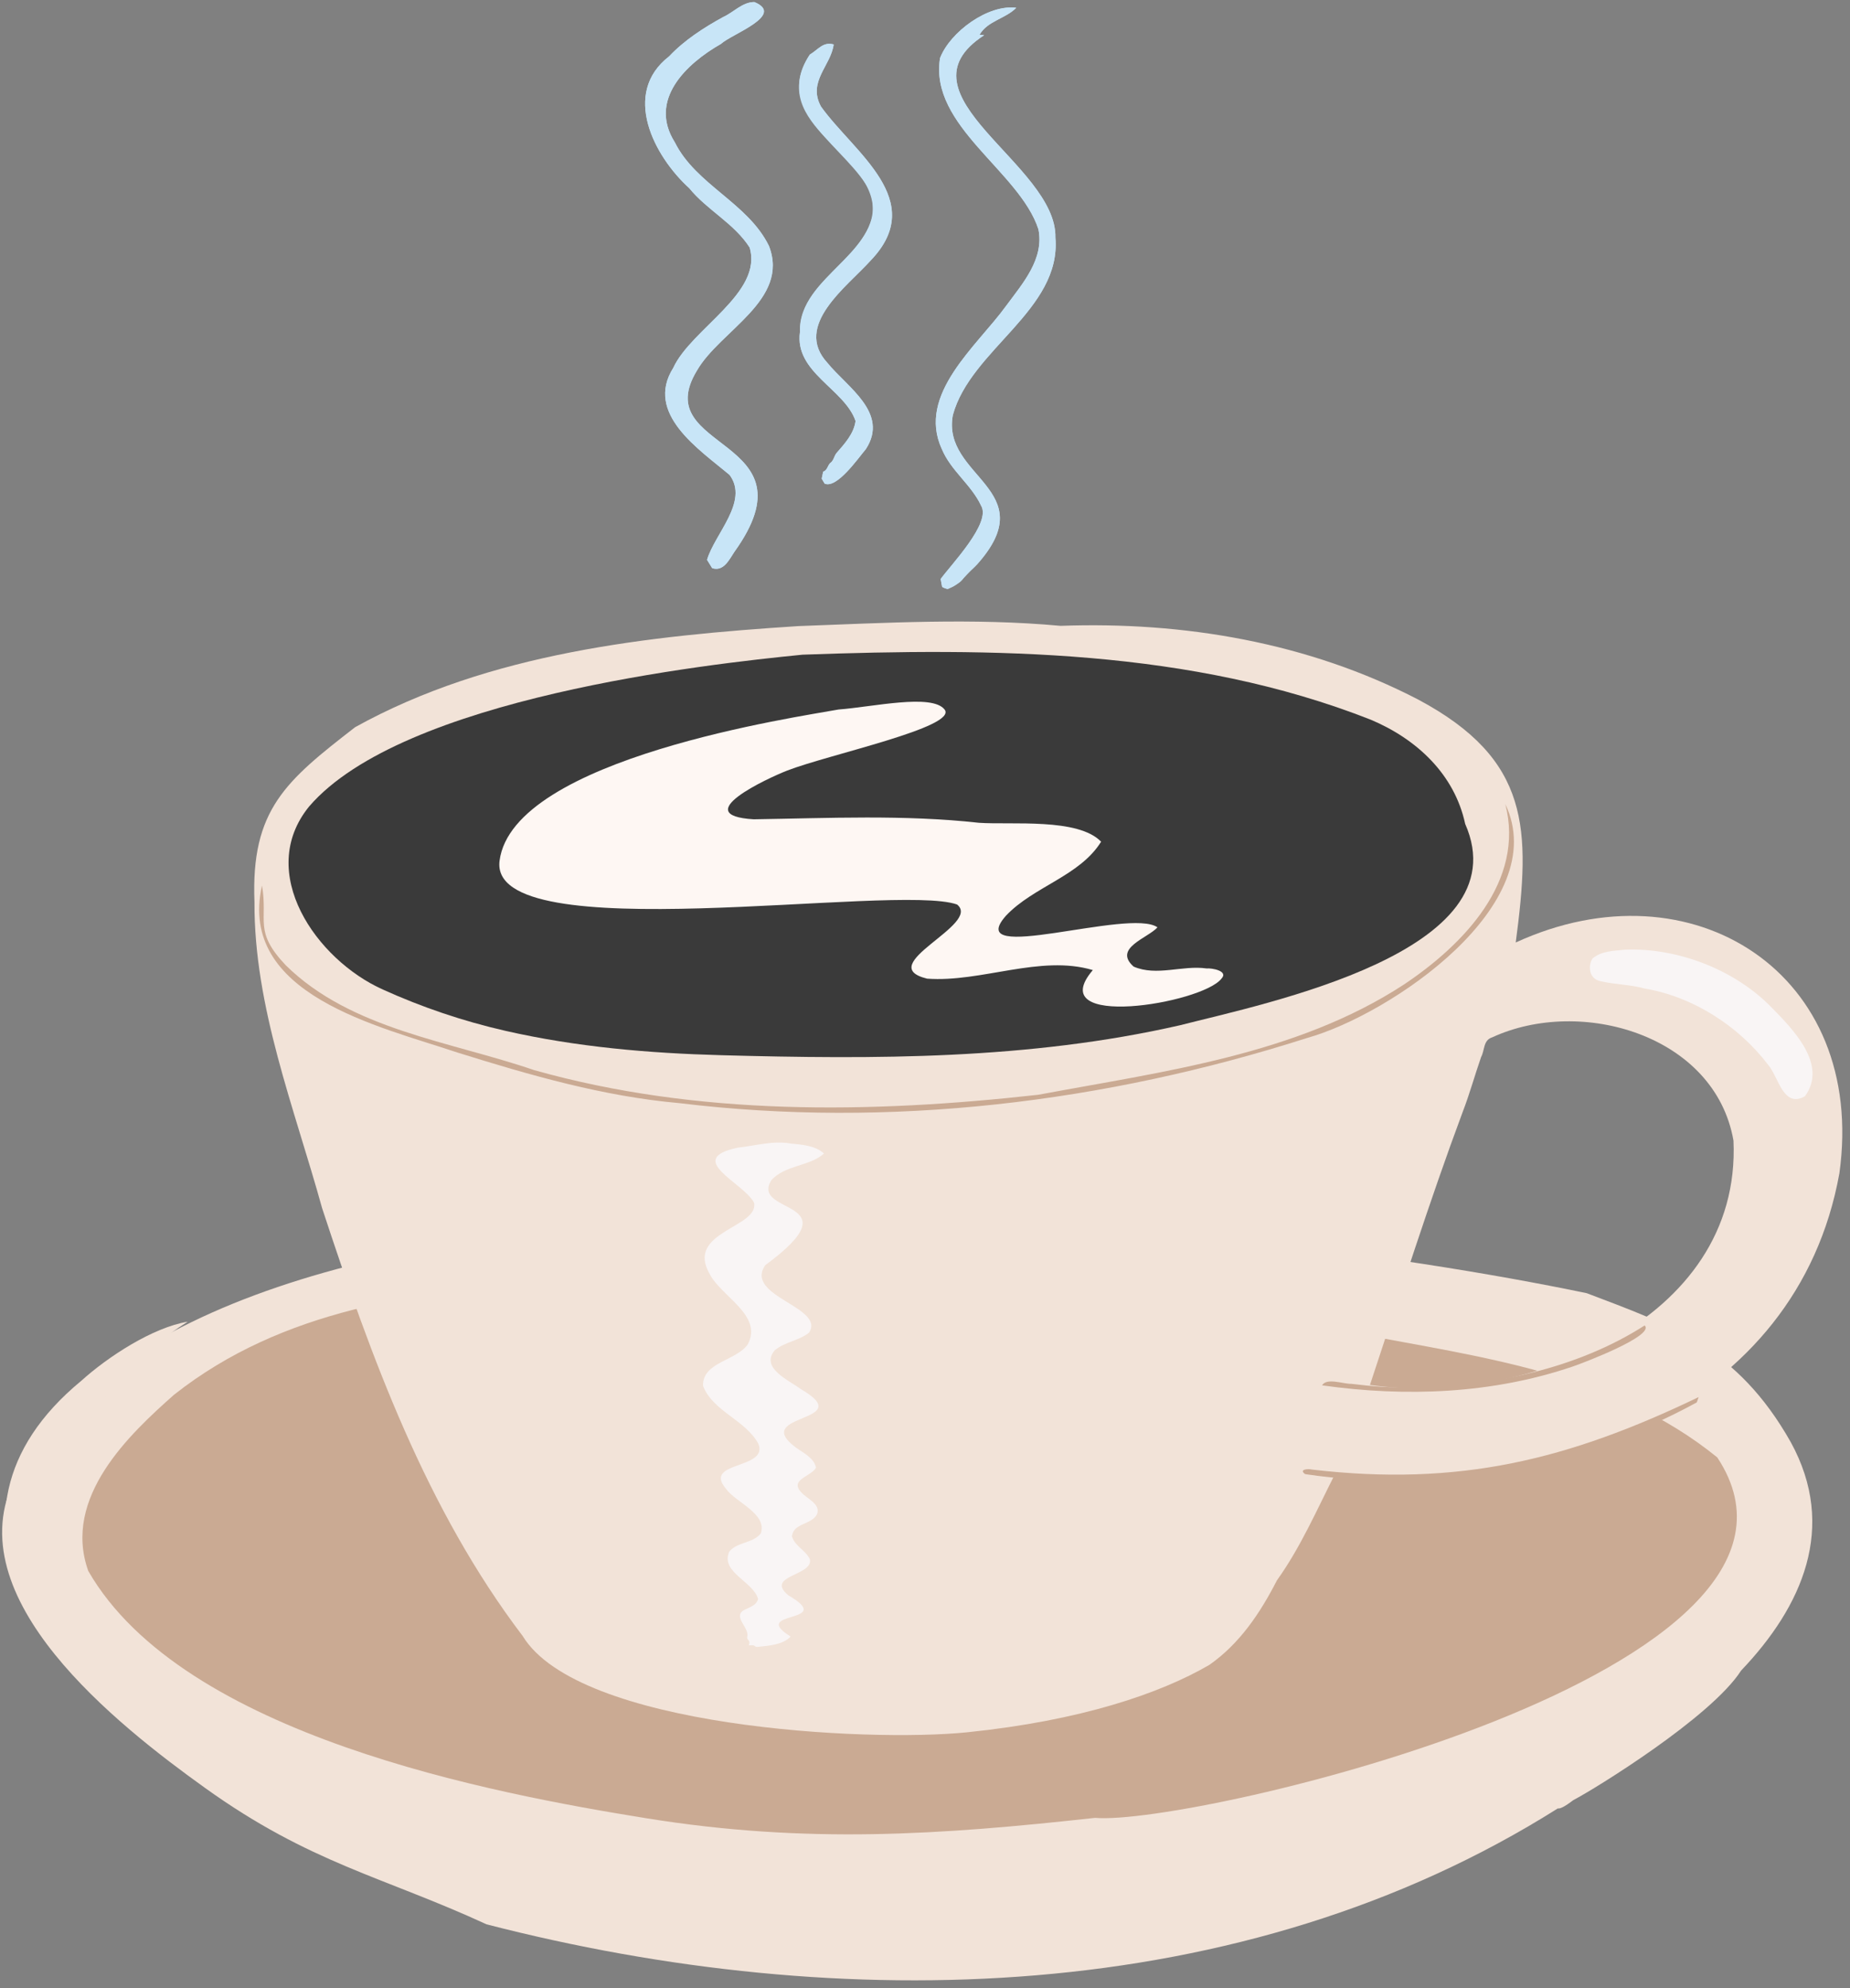 <svg width="188" height="202" viewBox="0 0 188 202" fill="none" xmlns="http://www.w3.org/2000/svg">
<rect x="0" y="0" width="188" height="202" fill="#808080" stroke="none"/>
<g id="Group">
<g id="Group_2">
<path id="Vector" d="M181.982 146.53C176.527 136.861 169.7 134.61 161.249 131.393C123.35 123.495 27.778 113.273 3.231 147.178C2.605 148.184 2.056 149.169 1.565 150.135C-4.626 162.315 12.009 175.327 20.834 181.658C31.505 189.316 38.906 190.662 49.449 195.52C85.393 204.791 126.233 203.973 158.306 183.742C158.523 183.8 159.012 183.564 159.882 182.899C162.132 181.726 173.903 174.463 176.934 169.735C183.147 163.221 186.729 155.183 181.982 146.53ZM161.219 178.143C161.204 178.166 161.187 178.188 161.172 178.213C161.102 178.236 161.127 178.208 161.219 178.143ZM161.439 177.826C157.807 179.624 157.568 178.976 153.739 180.828C156.418 179.517 159.104 178.426 161.86 177.223C161.726 177.415 161.584 177.618 161.439 177.828V177.826Z" fill="#F2E3D8"/>
<path id="Vector_2" d="M173.958 143.766C171.219 140.071 166.278 136.779 162.072 136.891C216.372 194.747 39.155 189.794 14.296 166.776C0.251 153.772 8.774 140.824 19.078 134.287C15.511 134.877 10.959 137.854 8.257 140.296C-8.639 154.213 5.055 172.275 21.223 178.624C53.51 197.153 171.988 204.651 178.598 155.018C177.922 149.029 176.592 144.834 173.956 143.766H173.958Z" fill="#F2E3D8"/>
<path id="Vector_3" d="M111.285 184.7C95.563 186.431 81.991 187.37 65.693 184.743C50.168 182.241 18.597 176.367 8.968 159.611C6.304 152.136 13.189 145.697 17.671 141.722C28.821 132.914 42.473 131.348 55.339 130.144C62.108 130.657 68.928 131.568 75.73 131.763C79.05 132.078 82.4 130.389 85.785 130.565C89.037 130.329 92.312 131.132 95.578 131.202C109.668 132.393 123.978 132.448 137.944 135.498C150.326 137.882 163.946 139.488 174.512 148.079C188.889 169.815 120.973 185.571 111.285 184.7Z" fill="#CAAA93"/>
</g>
<g id="Group_3">
<g id="Group_4">
<path id="Vector_4" d="M72.37 57.724C73.53 58.097 74.084 56.893 74.628 56.073C83.066 44.305 65.788 45.934 70.826 37.648C73.161 33.586 80.26 30.486 78.147 24.997C76.02 20.627 70.727 18.783 68.576 14.458C65.858 10.163 69.719 6.475 73.273 4.456C74.308 3.456 79.841 1.559 76.661 0.209C75.451 0.199 74.54 1.262 73.495 1.727C71.53 2.798 69.539 4.089 68 5.722C63.141 9.48 66.446 15.856 70.046 19.121C71.849 21.348 74.618 22.693 76.182 25.15C77.544 29.783 70.248 33.39 68.417 37.378C65.491 42.031 71.053 45.654 74.146 48.258C76.137 50.959 72.622 54.229 71.852 56.881C72.034 57.174 72.183 57.419 72.37 57.721V57.724Z" fill="#C8E5F7"/>
<path id="Vector_5" d="M103.278 0.789C100.414 0.404 96.546 3.258 95.53 5.895C94.413 12.809 103.6 17.38 105.525 23.289C106.131 26.311 103.941 28.772 102.248 31.069C99.292 35.154 93.141 40.057 95.707 45.616C96.618 47.82 98.711 49.246 99.698 51.375C100.759 53.123 96.678 57.326 95.59 58.827C95.645 59.125 95.695 59.385 95.737 59.625C96.852 60.441 98.469 57.982 99.292 57.341C106.087 49.714 95.658 48.5 96.825 42.181C98.621 35.514 107.877 31.492 107.251 24.137C107.409 16.667 90.669 9.65 100.008 3.576L99.539 3.538C100.347 2.117 102.19 1.905 103.275 0.786L103.278 0.789Z" fill="#C8E5F7"/>
<path id="Vector_6" d="M82.29 5.55C77.648 12.909 89.292 15.524 88.693 21.855C87.601 26.536 81.248 28.622 81.295 33.731C80.719 37.846 85.82 39.502 86.945 42.774C86.77 44.078 85.837 45.078 84.999 46.044C84.745 46.377 84.725 46.819 84.343 47.069C84.089 47.36 84.056 47.803 83.655 47.925C83.605 48.168 83.557 48.383 83.505 48.636C83.602 48.798 83.712 48.986 83.802 49.138C85.037 49.689 87.219 46.544 87.997 45.623C90.382 41.939 86.082 39.344 84.079 36.863C80.584 33.063 86.082 29.135 88.479 26.468C94.358 20.349 86.79 15.531 83.428 10.826C82.046 8.306 84.443 6.675 84.72 4.516C83.64 4.216 83.156 5.037 82.293 5.552L82.29 5.55Z" fill="#C8E5F7"/>
<path id="Vector_7" d="M72.37 57.724C72.183 57.422 72.033 57.176 71.851 56.884C72.622 54.249 76.137 50.95 74.146 48.26C71.056 45.666 65.488 42.029 68.417 37.381C70.248 33.393 77.543 29.786 76.182 25.153C74.615 22.694 71.849 21.35 70.045 19.124C66.449 15.864 63.139 9.475 68 5.725C69.537 4.089 71.53 2.803 73.493 1.73C74.54 1.257 75.451 0.204 76.66 0.209C79.851 1.512 74.291 3.503 73.273 4.457C69.719 6.483 65.857 10.15 68.576 14.458C70.724 18.784 76.019 20.627 78.145 24.998C80.257 30.489 73.161 33.578 70.826 37.648C65.79 45.924 83.069 44.325 74.628 56.073C74.084 56.891 73.53 58.097 72.37 57.724Z" fill="#C8E5F7"/>
<path id="Vector_8" d="M103.278 0.789C102.193 1.905 100.347 2.12 99.541 3.541L100.01 3.578C90.669 9.64 107.416 16.682 107.254 24.139C107.88 31.494 98.626 35.514 96.83 42.184C95.663 48.488 106.092 49.744 99.294 57.344C98.84 57.889 98.174 58.279 97.813 58.885C97.441 59.343 96.862 59.525 96.376 59.83C96.276 59.893 96.196 59.853 95.74 59.63C95.695 59.39 95.648 59.13 95.593 58.832C96.653 57.376 100.769 53.108 99.701 51.38C98.713 49.251 96.62 47.825 95.71 45.621C93.143 40.06 99.292 35.159 102.248 31.074C103.939 28.777 106.134 26.313 105.525 23.294C103.602 17.387 94.41 12.809 95.53 5.9C96.561 3.228 100.402 0.439 103.278 0.794V0.789Z" fill="#C8E5F7"/>
<path id="Vector_9" d="M82.29 5.55C83.151 5.034 83.637 4.214 84.717 4.514C84.443 6.678 82.043 8.289 83.428 10.823C86.788 15.524 94.358 20.352 88.476 26.466C86.079 29.135 80.579 33.063 84.076 36.86C86.077 39.337 90.382 41.938 87.995 45.621C87.204 46.554 85.054 49.671 83.799 49.136C83.71 48.983 83.6 48.795 83.502 48.633C83.555 48.38 83.6 48.165 83.652 47.922C84.051 47.797 84.089 47.357 84.341 47.067C84.722 46.817 84.745 46.374 84.997 46.041C85.835 45.081 86.768 44.075 86.942 42.774C85.82 39.502 80.716 37.846 81.295 33.731C81.055 27.949 90.272 25.608 88.469 19.546C86.239 15.056 78.364 11.366 82.293 5.55H82.29Z" fill="#C8E5F7"/>
</g>
<path id="Vector_10" d="M154.031 95.761C171.963 87.514 189.742 98.936 186.921 119.217C182.594 143.175 157.423 152.259 135.662 149.777C133.806 153.425 132.17 157.21 129.763 160.572C128.067 163.884 125.969 167.016 122.888 169.162C117.9 172.067 109.816 174.826 98.277 176.007C88.139 177.045 58.791 175.539 53.119 166.228C43.328 153.342 37.738 137.972 32.73 122.742C29.916 112.568 25.81 102.343 25.86 91.656C25.486 82.245 29.07 79.326 36.092 73.882C49.756 66.31 65.862 64.603 81.133 63.613C89.995 63.288 98.918 62.767 107.773 63.588C120.272 63.135 132.946 65.269 144.158 71.098C155.527 77.182 155.555 84.236 154.031 95.761ZM139.217 140.716C154.781 142.913 177.006 134.397 176.158 115.887C174.285 105.165 160.663 101.233 151.641 105.398C150.718 105.681 150.89 106.701 150.516 107.389C149.868 109.243 149.351 111.144 148.638 112.985C145.228 122.139 142.295 131.448 139.217 140.716Z" fill="#F2E3D8"/>
<path id="Vector_11" d="M105.595 97.222C105.545 97.25 105.493 97.275 105.443 97.303C105.433 97.213 105.528 97.263 105.588 97.245C105.588 97.24 105.595 97.222 105.595 97.222Z" fill="white"/>
<path id="Vector_12" d="M81.519 66.52C100.876 65.824 120.988 65.917 139.306 73.127C143.951 75.083 147.805 78.653 148.892 83.706C154.634 96.717 128.596 101.943 119.9 104.172C104.572 107.669 88.92 107.637 73.29 107.212C65.947 107.011 58.574 106.381 51.368 104.737C47.03 103.747 42.894 102.341 38.911 100.542C32.121 97.5 25.97 88.639 31.41 81.945C40.916 70.885 71.939 67.468 81.522 66.522L81.519 66.52Z" fill="#3A3A3A"/>
</g>
<path id="Vector_13" d="M82.921 149.127C82.467 149.987 80.24 150.328 81.382 151.573C81.926 152.256 83.433 152.782 83.028 153.847C82.47 154.948 80.636 154.715 80.479 156.094C80.779 157.112 81.849 157.495 82.293 158.398C82.709 160.127 77.686 160.047 80.105 162.083C85.141 165.017 76.022 163.581 80.342 166.278C79.581 167.121 78.07 167.219 76.967 167.331C76.892 167.331 76.79 167.326 76.748 167.279C76.553 167.081 76.341 167.204 76.104 167.161C76.299 166.571 75.88 166.701 75.93 166.321C76.201 165.403 74.468 164.314 75.558 163.619C76.117 163.304 76.85 163.164 77.037 162.461C76.561 160.687 73.198 159.751 74.101 157.665C74.889 156.654 76.521 156.822 77.317 155.794C77.992 153.785 74.74 152.649 73.762 151.248C71.385 148.431 78.152 149.324 77.059 146.678C75.74 144.261 72.442 143.401 71.445 140.811C71.365 138.375 74.832 138.282 75.999 136.576C77.548 133.637 73.283 131.733 72.118 129.441C69.609 125.121 77.164 124.748 76.628 122.194C75.51 120.123 69.504 117.766 74.974 116.608C76.763 116.41 78.544 115.867 80.345 116.183C81.475 116.293 82.861 116.393 83.732 117.201C82.33 118.497 79.776 118.359 78.384 119.915C76.194 123.492 87.002 121.746 77.773 128.543C75.57 131.718 83.904 132.789 82.218 135.4C81.185 136.236 79.711 136.341 78.711 137.216C77.249 139.005 80.202 140.253 81.375 141.132C87.329 144.599 76.184 143.548 80.853 147.058C81.609 147.608 82.739 148.131 82.924 149.127H82.921Z" fill="#F9F5F5"/>
<path id="Vector_14" d="M85.236 72.086C88.676 71.828 94.697 70.447 95.987 72.086C97.389 73.867 84.206 76.656 79.99 78.295C78.037 79.053 69.868 82.836 76.586 83.243C84.221 83.128 91.903 82.758 99.489 83.599C102.814 83.826 109.559 83.086 111.896 85.52C109.718 89.022 105.041 90.06 102.23 93.037C97.705 98.151 114.814 92.214 117.625 94.221C116.633 95.326 113.083 96.332 115.203 98.211C117.546 99.224 120.152 98.048 122.609 98.396C123.135 98.346 124.881 98.646 124.121 99.439C122.143 101.983 105.859 104.65 111.055 98.563C105.705 96.972 99.726 99.839 94.211 99.434C88.621 98.061 99.823 93.93 97.256 91.899C91.013 89.688 49.572 96.632 50.766 87.456C52.128 77.002 81.26 72.822 85.239 72.084L85.236 72.086Z" fill="#FEF7F3"/>
<path id="Vector_15" d="M152.965 81.685C157.839 91.876 141.322 103.081 132.838 105.46C112.307 112.03 90.387 114.677 69.035 112.082C61.303 111.397 53.882 109.25 46.484 106.941C38.524 104.265 24.122 101.083 26.623 89.968C27.255 93.588 25.735 94.581 29.043 98.078C35.69 104.622 45.763 105.801 54.281 108.728C70.898 113.406 88.441 113.133 105.5 111.234C118.132 108.87 131.699 107.197 142.664 100.034C148.688 96.012 155.006 89.54 152.968 81.682L152.965 81.685Z" fill="#CAAA93"/>
<g id="Group_5">
<path id="Vector_16" d="M172.619 141.949C172.544 142.16 172.486 142.317 172.426 142.492C160.334 149.077 146.288 151.803 132.634 149.777C131.955 149.302 132.908 149.207 133.312 149.312C148.316 151.058 159.371 148.316 172.619 141.949Z" fill="#CAAA93"/>
<path id="Vector_17" d="M134.35 140.756C134.821 139.956 136.488 140.621 137.313 140.601C139.384 140.851 141.456 141.046 143.524 140.906C151.479 140.954 160.329 139.043 167.131 134.67C168.216 135.698 160.885 138.482 159.862 138.83C151.668 141.627 142.866 141.957 134.35 140.756Z" fill="#CAAA93"/>
</g>
<path id="Vector_18" d="M165.133 96.49C170.453 96.277 176.26 98.496 180.017 102.348C182.207 104.58 185.764 108.16 183.427 111.379C181.202 112.648 180.735 109.403 179.69 108.202C176.712 104.272 172.062 101.273 167.183 100.45C165.712 100.027 164.163 100.049 162.669 99.699C161.434 99.467 161.369 98.086 161.833 97.39C162.748 96.61 163.953 96.62 165.133 96.49Z" fill="#F9F5F5"/>
</g>
</svg>
